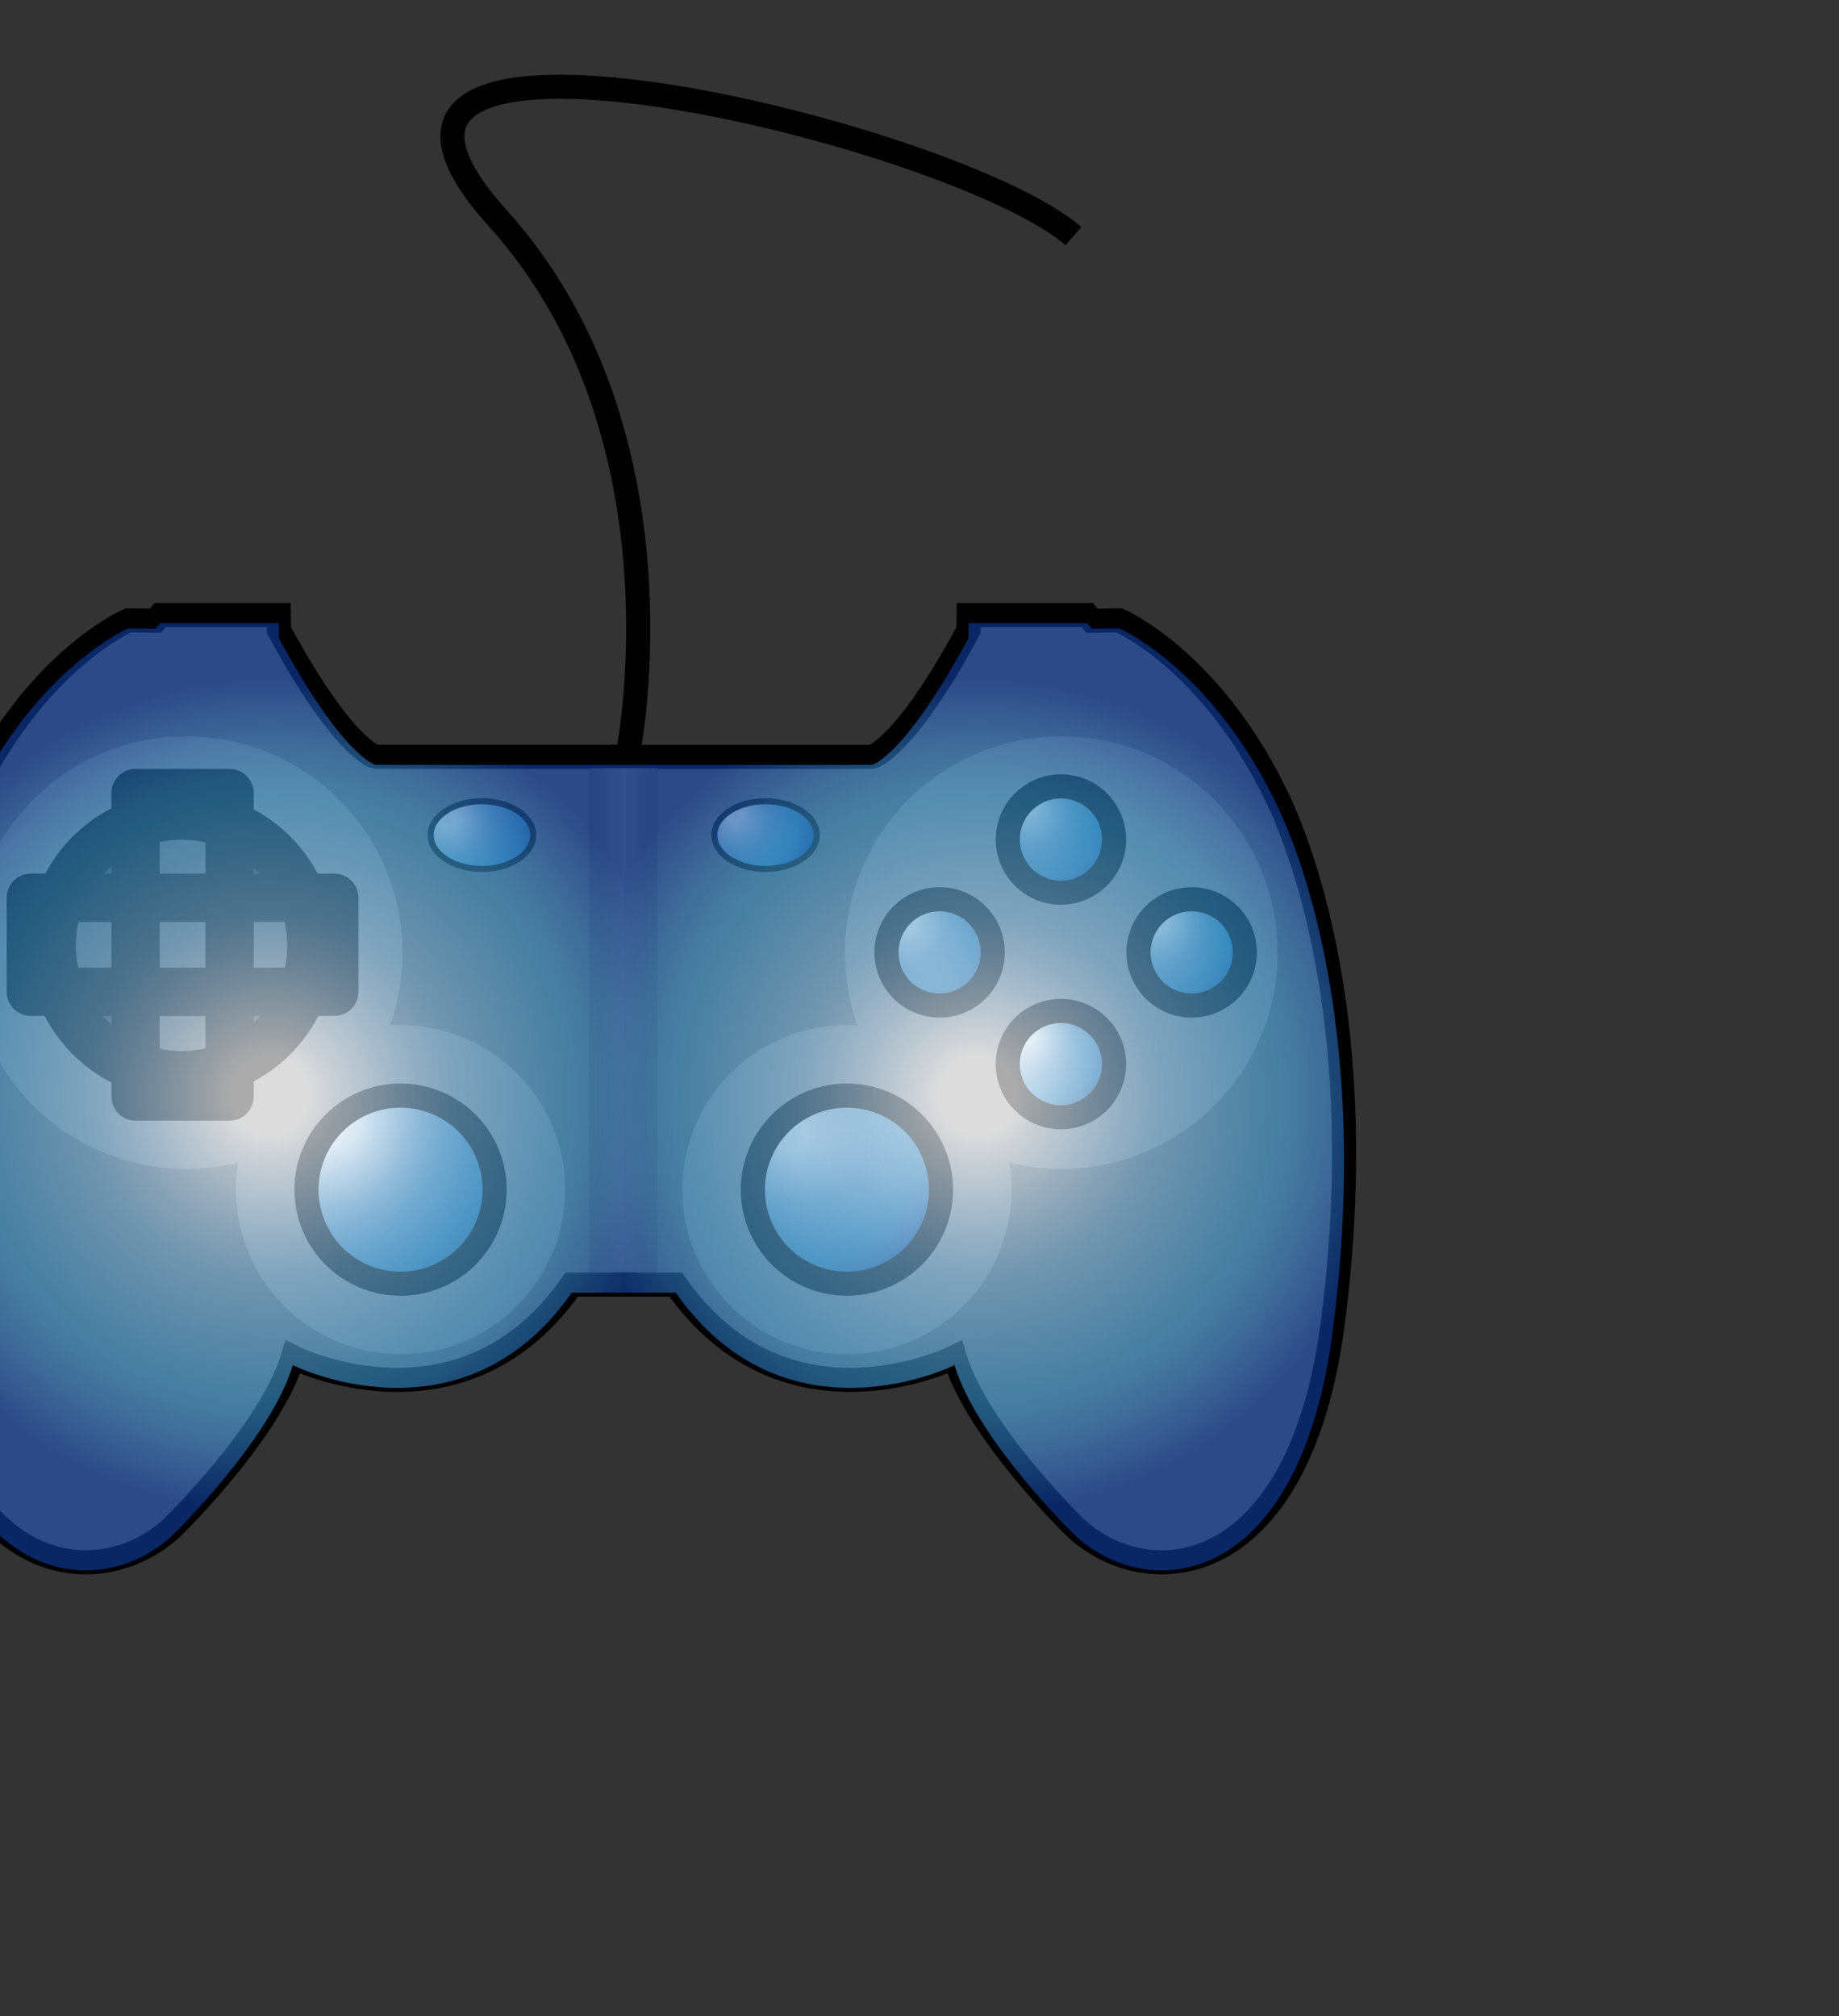 <svg xmlns="http://www.w3.org/2000/svg" overflow="visible" viewBox="0 0 85.237 93.456" version="1.0"><rect x="0" y="0" width="85.237" height="93.456" fill="#333333" stroke="none"/><switch transform="translate(-5.032 -12.373) scale(1.118)"><g><path d="M30.293 64.333h2.223c4.563 6.513 11.56 3.005 11.56 3.005.938 3.117 4.992 7.057 4.992 7.057 3.004 2.809 9.281 2.301 10.686-8.461 1.404-10.764-.621-18.417-2.438-22.072-2.729-5.499-6.414-7.072-6.414-7.072l-1.131.015-.195-.233h-4.914l-.008.623c-2.667 4.944-4.001 5.254-4.001 5.254h-10.36v21.884z" stroke="#000" fill="#696969"/><path d="M30.428 64.333h-2.223c-4.563 6.513-11.561 3.005-11.561 3.005-.938 3.117-4.992 7.057-4.992 7.057-3.004 2.809-9.281 2.301-10.686-8.461-1.404-10.764.622-18.417 2.438-22.073 2.729-5.499 6.414-7.072 6.414-7.072l1.131.015.195-.233h4.914l.008.623c2.668 4.944 4.002 5.254 4.002 5.254h10.359v21.885h.001z" stroke="#000" fill="#696969"/><path d="M46.437 60.395a6.824 6.824 0 11-13.648 0 6.823 6.823 0 016.824-6.824 6.822 6.822 0 016.824 6.824z" fill="#949494"/><path d="M57.47 50.568a8.97 8.97 0 11-17.94-.001 8.97 8.97 0 0117.94.001z" fill="#949494"/><radialGradient id="a" gradientUnits="userSpaceOnUse" cy="49.22" cx="42.087" r="4.22"><stop offset=".094" stop-color="#fff"/><stop offset=".182" stop-color="#d8e6f1"/><stop offset=".353" stop-color="#92bbd9"/><stop offset=".433" stop-color="#76acd1"/><stop offset=".505" stop-color="#65a2cb"/><stop offset=".711" stop-color="#378abe"/><stop offset=".758" stop-color="#3483ba"/><stop offset=".836" stop-color="#2a6eb0"/><stop offset=".934" stop-color="#1b4fa1"/><stop offset="1" stop-color="#0d3896"/></radialGradient><path d="M45.658 50.51a2.203 2.203 0 11-4.405 0 2.203 2.203 0 014.405 0z" fill="url(#a)"/><path d="M45.658 50.51a2.203 2.203 0 11-4.405 0 2.203 2.203 0 014.405 0z" stroke="#000" fill="none"/><radialGradient id="b" gradientUnits="userSpaceOnUse" cy="49.22" cx="52.537" r="4.22"><stop offset=".094" stop-color="#fff"/><stop offset=".182" stop-color="#d8e6f1"/><stop offset=".353" stop-color="#92bbd9"/><stop offset=".433" stop-color="#76acd1"/><stop offset=".505" stop-color="#65a2cb"/><stop offset=".711" stop-color="#378abe"/><stop offset=".758" stop-color="#3483ba"/><stop offset=".836" stop-color="#2a6eb0"/><stop offset=".934" stop-color="#1b4fa1"/><stop offset="1" stop-color="#0d3896"/></radialGradient><path d="M56.107 50.51a2.203 2.203 0 11-4.405 0 2.203 2.203 0 014.405 0z" fill="url(#b)"/><path d="M56.107 50.51a2.203 2.203 0 11-4.405 0 2.203 2.203 0 014.405 0z" stroke="#000" fill="none"/><radialGradient id="c" gradientUnits="userSpaceOnUse" cy="44.539" cx="47.117" r="4.22"><stop offset=".094" stop-color="#fff"/><stop offset=".182" stop-color="#d8e6f1"/><stop offset=".353" stop-color="#92bbd9"/><stop offset=".433" stop-color="#76acd1"/><stop offset=".505" stop-color="#65a2cb"/><stop offset=".711" stop-color="#378abe"/><stop offset=".758" stop-color="#3483ba"/><stop offset=".836" stop-color="#2a6eb0"/><stop offset=".934" stop-color="#1b4fa1"/><stop offset="1" stop-color="#0d3896"/></radialGradient><path d="M50.687 45.83a2.203 2.203 0 11-4.405 0 2.203 2.203 0 014.405 0z" fill="url(#c)"/><path d="M50.687 45.83a2.203 2.203 0 11-4.405 0 2.203 2.203 0 014.405 0z" stroke="#000" fill="none"/><radialGradient id="d" gradientUnits="userSpaceOnUse" cy="53.898" cx="47.117" r="4.22"><stop offset=".094" stop-color="#fff"/><stop offset=".182" stop-color="#d8e6f1"/><stop offset=".353" stop-color="#92bbd9"/><stop offset=".433" stop-color="#76acd1"/><stop offset=".505" stop-color="#65a2cb"/><stop offset=".711" stop-color="#378abe"/><stop offset=".758" stop-color="#3483ba"/><stop offset=".836" stop-color="#2a6eb0"/><stop offset=".934" stop-color="#1b4fa1"/><stop offset="1" stop-color="#0d3896"/></radialGradient><path d="M50.687 55.188a2.203 2.203 0 11-4.407.001 2.203 2.203 0 014.407-.001z" fill="url(#d)"/><path d="M50.687 55.188a2.203 2.203 0 11-4.407.001 2.203 2.203 0 014.407-.001z" stroke="#000" fill="none"/><radialGradient id="e" gradientUnits="userSpaceOnUse" cy="58.11" cx="37.195" r="7.468"><stop offset=".094" stop-color="#fff"/><stop offset=".182" stop-color="#d8e6f1"/><stop offset=".353" stop-color="#92bbd9"/><stop offset=".433" stop-color="#76acd1"/><stop offset=".505" stop-color="#65a2cb"/><stop offset=".711" stop-color="#378abe"/><stop offset=".758" stop-color="#3483ba"/><stop offset=".836" stop-color="#2a6eb0"/><stop offset=".934" stop-color="#1b4fa1"/><stop offset="1" stop-color="#0d3896"/></radialGradient><path d="M43.513 60.395a3.9 3.9 0 11-7.8-.001 3.9 3.9 0 017.8.001z" fill="url(#e)"/><path d="M43.513 60.395a3.9 3.9 0 11-7.8-.001 3.9 3.9 0 017.8.001z" stroke="#000" fill="none"/><radialGradient id="f" gradientUnits="userSpaceOnUse" cy="44.871" cx="34.922" r="3.464"><stop offset=".094" stop-color="#fff"/><stop offset=".182" stop-color="#d8e6f1"/><stop offset=".353" stop-color="#92bbd9"/><stop offset=".433" stop-color="#76acd1"/><stop offset=".505" stop-color="#65a2cb"/><stop offset=".711" stop-color="#378abe"/><stop offset=".758" stop-color="#3483ba"/><stop offset=".836" stop-color="#2a6eb0"/><stop offset=".934" stop-color="#1b4fa1"/><stop offset="1" stop-color="#0d3896"/></radialGradient><path d="M38.365 45.693c0 .775-.951 1.404-2.125 1.404s-2.125-.629-2.125-1.404.951-1.404 2.125-1.404 2.125.629 2.125 1.404z" fill="url(#f)"/><path d="M38.365 45.693c0 .775-.951 1.404-2.125 1.404s-2.125-.629-2.125-1.404.951-1.404 2.125-1.404 2.125.629 2.125 1.404z" stroke="#000" stroke-width=".25" fill="none"/><path d="M14.283 60.395a6.824 6.824 0 1013.648 0c0-3.77-3.055-6.824-6.824-6.824s-6.824 3.054-6.824 6.824z" fill="#949494"/><path d="M3.25 50.568a8.97 8.97 0 1017.94-.001 8.97 8.97 0 00-17.94.001z" fill="#949494"/><radialGradient id="g" gradientUnits="userSpaceOnUse" cy="57.718" cx="-1321" gradientTransform="matrix(-1 0 0 1 -1302.4 0)" r="8.957"><stop offset=".094" stop-color="#fff"/><stop offset=".182" stop-color="#d8e6f1"/><stop offset=".353" stop-color="#92bbd9"/><stop offset=".433" stop-color="#76acd1"/><stop offset=".505" stop-color="#65a2cb"/><stop offset=".711" stop-color="#378abe"/><stop offset=".758" stop-color="#3483ba"/><stop offset=".836" stop-color="#2a6eb0"/><stop offset=".934" stop-color="#1b4fa1"/><stop offset="1" stop-color="#0d3896"/></radialGradient><path d="M17.207 60.395a3.9 3.9 0 107.8-.001 3.9 3.9 0 00-7.8.001z" fill="url(#g)"/><path d="M17.207 60.395a3.9 3.9 0 107.8-.001 3.9 3.9 0 00-7.8.001z" stroke="#000" fill="none"/><radialGradient id="h" gradientUnits="userSpaceOnUse" cy="45.005" cx="-1325.5" gradientTransform="matrix(-1 0 0 1 -1302.4 0)" r="4.123"><stop offset=".094" stop-color="#fff"/><stop offset=".182" stop-color="#d8e6f1"/><stop offset=".353" stop-color="#92bbd9"/><stop offset=".433" stop-color="#76acd1"/><stop offset=".505" stop-color="#65a2cb"/><stop offset=".711" stop-color="#378abe"/><stop offset=".758" stop-color="#3483ba"/><stop offset=".836" stop-color="#2a6eb0"/><stop offset=".934" stop-color="#1b4fa1"/><stop offset="1" stop-color="#0d3896"/></radialGradient><path d="M22.355 45.693c0 .775.951 1.404 2.125 1.404s2.125-.629 2.125-1.404-.951-1.404-2.125-1.404-2.125.629-2.125 1.404z" fill="url(#h)"/><path d="M22.355 45.693c0 .775.951 1.404 2.125 1.404s2.125-.629 2.125-1.404-.951-1.404-2.125-1.404-2.125.629-2.125 1.404z" stroke="#000" stroke-width=".25" fill="none"/><path d="M17.428 50.26a5.382 5.382 0 11-10.764-.002 5.382 5.382 0 0110.764.002z" fill="#3d3d3d"/><radialGradient id="i" gradientUnits="userSpaceOnUse" cy="47.731" cx="10.004" r="6.947"><stop offset=".094" stop-color="#fff"/><stop offset=".324" stop-color="#bddcea"/><stop offset=".438" stop-color="#a1cfe3"/><stop offset=".584" stop-color="#66a7ce"/><stop offset=".711" stop-color="#378abe"/><stop offset=".792" stop-color="#2f86bc"/><stop offset=".927" stop-color="#187cb6"/><stop offset="1" stop-color="#0575b2"/></radialGradient><path d="M14.033 56.556h-3.9V43.973h3.9v12.583z" fill="url(#i)"/><radialGradient id="j" gradientUnits="userSpaceOnUse" cy="47.731" cx="10.004" r="6.947"><stop offset=".094" stop-color="#fff"/><stop offset=".324" stop-color="#bddcea"/><stop offset=".438" stop-color="#a1cfe3"/><stop offset=".584" stop-color="#66a7ce"/><stop offset=".711" stop-color="#378abe"/><stop offset=".792" stop-color="#2f86bc"/><stop offset=".927" stop-color="#187cb6"/><stop offset="1" stop-color="#0575b2"/></radialGradient><path d="M18.375 48.314v3.899H5.793v-3.899h12.582z" fill="url(#j)"/><path d="M17.408 50.268a5.38 5.38 0 11-10.762 0 5.381 5.381 0 0110.762 0z" fill="#3d3d3d"/><path d="M14.02 56.533h-3.9V43.95h3.9v12.583z" fill="#696969"/><path d="M18.361 48.291v3.9H5.777v-3.9h12.584z" fill="#696969"/><path d="M17.408 50.268a5.38 5.38 0 11-10.762 0 5.381 5.381 0 0110.762 0z" stroke-linejoin="round" stroke="#000" stroke-width="2" stroke-linecap="round" fill="none"/><path d="M14.02 56.533h-3.9V43.95h3.9v12.583z" stroke-linejoin="round" stroke="#000" stroke-width="2" stroke-linecap="round" fill="none"/><path d="M18.361 48.291v3.9H5.777v-3.9h12.584z" stroke-linejoin="round" stroke="#000" stroke-width="2" stroke-linecap="round" fill="none"/><linearGradient id="n" y2="53.371" gradientUnits="userSpaceOnUse" y1="53.371" x2="31.761" x1="28.926"><stop offset=".006" stop-color="#595959"/><stop offset=".172" stop-color="#616161"/><stop offset=".424" stop-color="#767676"/><stop offset=".517" stop-color="#7f7f7f"/><stop offset=".517" stop-color="#7a7a7a"/><stop offset=".62" stop-color="#707070"/><stop offset=".83" stop-color="#616161"/><stop offset="1" stop-color="#5c5c5c"/></linearGradient><path d="M31.76 63.819h-2.834V42.922h2.834v20.897z" fill="url(#n)"/><path d="M30.553 42.197s2.619-13.178-5.424-22.09c-9.313-10.32 18.896-3.574 23.875.75" stroke="#000" fill="none"/><g opacity=".67"><radialGradient id="o" gradientUnits="userSpaceOnUse" cy="56.502" cx="45.021" r="17.337"><stop offset=".094" stop-color="#fff"/><stop offset=".182" stop-color="#d8e6f1"/><stop offset=".353" stop-color="#92bbd9"/><stop offset=".433" stop-color="#76acd1"/><stop offset=".505" stop-color="#65a2cb"/><stop offset=".711" stop-color="#378abe"/><stop offset=".758" stop-color="#3483ba"/><stop offset=".836" stop-color="#2a6eb0"/><stop offset=".934" stop-color="#1b4fa1"/><stop offset="1" stop-color="#0d3896"/></radialGradient><path d="M30.293 64.666h2.223c4.563 6.512 11.558 3.004 11.558 3.004.938 3.117 4.994 7.058 4.994 7.058 3.002 2.808 9.279 2.301 10.684-8.462s-.622-18.416-2.436-22.073c-2.73-5.498-6.416-7.071-6.416-7.071l-1.131.015-.195-.234H44.66l-.008.623c-2.667 4.945-4.001 5.255-4.001 5.255h-10.36l.002 21.885z" fill="url(#o)"/><radialGradient id="p" gradientUnits="userSpaceOnUse" cy="56.502" cx="15.695" r="17.338"><stop offset=".094" stop-color="#fff"/><stop offset=".182" stop-color="#d8e6f1"/><stop offset=".353" stop-color="#92bbd9"/><stop offset=".433" stop-color="#76acd1"/><stop offset=".505" stop-color="#65a2cb"/><stop offset=".711" stop-color="#378abe"/><stop offset=".758" stop-color="#3483ba"/><stop offset=".836" stop-color="#2a6eb0"/><stop offset=".934" stop-color="#1b4fa1"/><stop offset="1" stop-color="#0d3896"/></radialGradient><path d="M30.426 64.666h-2.223c-4.563 6.512-11.561 3.004-11.561 3.004-.938 3.117-4.992 7.058-4.992 7.058-3.004 2.808-9.281 2.301-10.686-8.462-1.402-10.763.624-18.416 2.438-22.073 2.729-5.498 6.414-7.071 6.414-7.071l1.131.015.195-.234h4.914l.008.623c2.668 4.945 4.002 5.255 4.002 5.255h10.361l-.001 21.885z" fill="url(#p)"/></g></g></switch></svg>